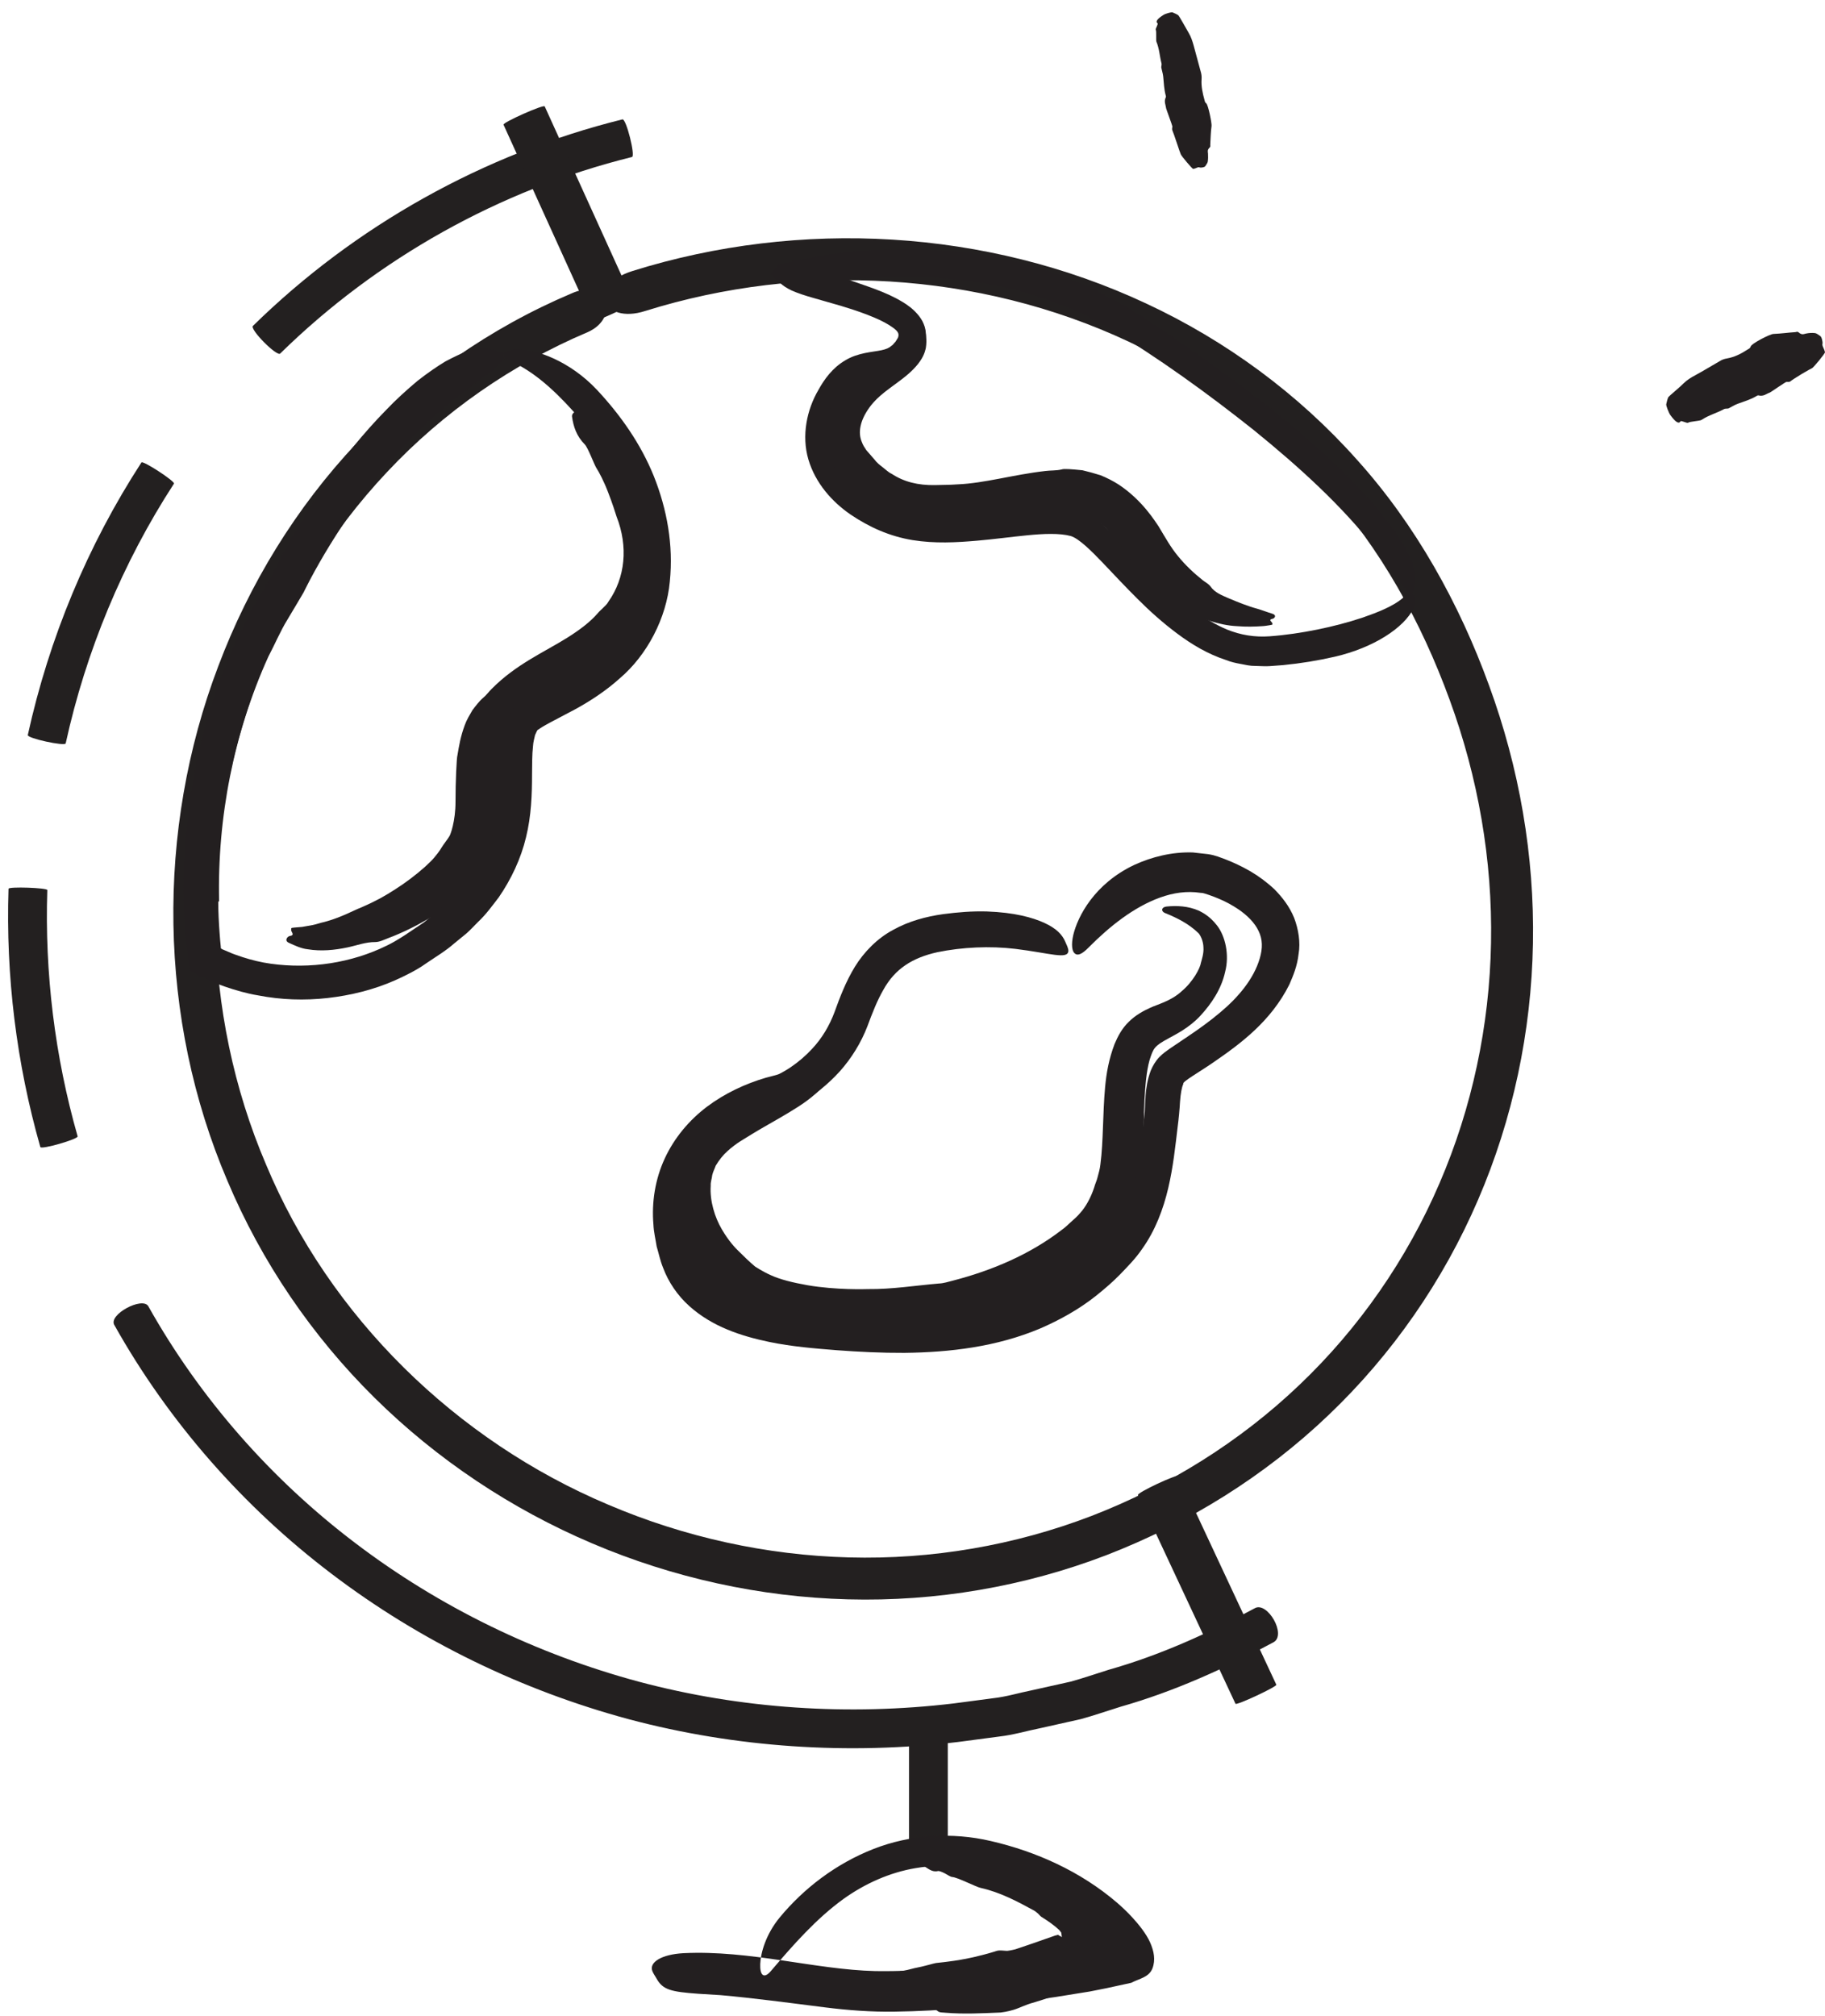 <?xml version="1.0" encoding="UTF-8"?> <svg xmlns="http://www.w3.org/2000/svg" viewBox="0 0 67 74" fill="none"> <g clip-path="url(#clip0_37_218)"> <path fill-rule="evenodd" clip-rule="evenodd" d="M34.436 68.675C34.207 68.727 34.08 68.58 33.831 68.439C33.748 68.394 33.635 68.217 33.713 68.148C33.783 68.087 33.877 68.009 33.959 67.962C34.036 67.918 34.118 67.876 34.205 67.839C34.325 67.746 35.867 67.657 36.364 67.771C36.857 67.828 37.332 67.966 37.798 68.136C38.269 68.321 38.739 68.517 39.199 68.781C39.431 68.907 39.657 69.051 39.879 69.225C39.989 69.312 40.102 69.383 40.209 69.492L40.429 69.707C40.516 69.793 40.607 69.878 40.671 69.966C40.802 70.121 40.867 70.297 40.96 70.461C41.032 70.629 41.157 70.793 41.172 70.958C41.203 71.243 41.267 71.492 41.29 71.785C41.306 71.927 41.324 72.069 41.34 72.209C41.364 72.365 41.349 72.425 41.356 72.538C40.669 72.632 39.916 72.739 39.411 72.933C39.304 72.966 39.249 72.981 39.199 73.002C39.144 73.024 39.092 73.052 39.046 73.095C38.971 73.164 38.475 73.344 37.946 73.502C37.678 73.568 37.425 73.705 37.203 73.77C36.981 73.836 36.805 73.859 36.739 73.867C36.072 73.894 35.397 73.932 34.709 73.875C34.611 73.861 34.505 73.883 34.415 73.808C34.211 73.641 34.002 73.645 33.792 73.613C33.503 73.58 33.207 73.477 32.944 73.331C32.808 73.262 32.712 73.087 32.61 72.972C32.519 72.862 32.642 72.736 32.688 72.721C32.823 72.696 32.762 72.58 32.778 72.509C32.784 72.484 32.791 72.451 32.804 72.431C32.81 72.419 32.916 72.396 33.065 72.346C33.203 72.335 33.389 72.286 33.571 72.239C33.93 72.174 34.291 72.057 34.363 72.05C34.372 72.05 34.498 72.035 34.687 72.014C34.878 71.987 35.131 71.961 35.395 71.906C35.921 71.812 36.48 71.644 36.592 71.605C36.71 71.571 36.846 71.602 36.978 71.604C36.992 71.603 37.109 71.588 37.274 71.547C37.435 71.493 37.647 71.421 37.859 71.349C38.288 71.2 38.715 71.05 38.747 71.039C38.782 71.038 38.864 71.004 38.844 71.013C38.847 71.015 38.858 71.032 38.95 71.078L38.959 71.082C38.987 71.096 38.988 71.09 38.991 71.089C38.971 71.05 38.973 71.031 38.971 71.001L38.963 70.951C38.945 70.913 38.997 70.972 38.884 70.836C38.691 70.655 38.468 70.504 38.227 70.352C38.185 70.323 38.153 70.278 38.115 70.242C38.065 70.198 38.014 70.152 37.956 70.121C37.355 69.792 36.71 69.451 36.013 69.296C35.855 69.27 35.135 68.894 34.948 68.892C34.897 68.886 34.794 68.821 34.688 68.76C34.587 68.71 34.481 68.665 34.436 68.675Z" fill="#231F20"></path> <path fill-rule="evenodd" clip-rule="evenodd" d="M21.465 16.308C21.169 16.009 21.05 15.661 21 15.287C20.985 15.167 21.144 15.05 21.247 15.124C21.447 15.268 21.654 15.412 21.845 15.579C21.901 15.631 22.349 16.088 22.804 16.673C23.268 17.248 23.71 17.983 23.887 18.392C24.249 19.165 24.452 20.086 24.339 21.028C24.235 21.986 23.792 22.899 23.204 23.597C22.58 24.355 21.824 24.821 21.151 25.233C20.849 25.419 20.55 25.581 20.262 25.735C19.768 25.998 19.331 26.299 19.029 26.648C18.711 27.013 18.6 27.332 18.525 27.898C18.498 28.069 18.473 28.25 18.506 28.43C18.519 28.505 18.516 28.739 18.513 29.098C18.506 29.451 18.502 29.946 18.394 30.495C18.287 31.046 18.037 31.599 17.783 31.977C17.526 32.362 17.3 32.591 17.202 32.688C16.707 33.13 16.256 33.407 15.764 33.703C15.276 33.986 14.773 34.239 14.243 34.437C14.094 34.495 13.938 34.574 13.782 34.577C13.417 34.575 13.101 34.702 12.756 34.774C12.283 34.874 11.787 34.922 11.298 34.842C11.057 34.816 10.828 34.706 10.611 34.608C10.415 34.522 10.563 34.368 10.633 34.356C10.841 34.326 10.693 34.217 10.69 34.142C10.689 34.117 10.687 34.082 10.7 34.063C10.706 34.051 10.864 34.039 11.091 34.021C11.205 34.002 11.337 33.978 11.478 33.953C11.618 33.925 11.766 33.869 11.915 33.838C12.512 33.682 13.086 33.367 13.206 33.331C13.22 33.32 13.429 33.241 13.73 33.089C14.033 32.944 14.421 32.709 14.801 32.447C15.179 32.184 15.549 31.88 15.797 31.632C16.016 31.415 16.171 31.179 16.207 31.115C16.298 30.966 16.411 30.838 16.498 30.692C16.533 30.652 16.724 30.146 16.723 29.422C16.721 28.704 16.765 27.787 16.793 27.726C16.853 27.371 16.905 27.041 17.06 26.622C17.129 26.424 17.241 26.245 17.343 26.067C17.466 25.908 17.588 25.739 17.736 25.614C17.853 25.519 17.946 25.386 18.051 25.284C18.957 24.368 19.997 23.93 20.849 23.392C21.284 23.116 21.666 22.832 21.95 22.502C22.002 22.437 22.069 22.384 22.128 22.324C22.202 22.248 22.289 22.177 22.335 22.086C22.96 21.2 23.066 20.057 22.635 18.96C22.597 18.834 22.478 18.462 22.329 18.08C22.185 17.697 21.989 17.317 21.896 17.181C21.802 17.026 21.586 16.428 21.465 16.308Z" fill="#231F20"></path> <path fill-rule="evenodd" clip-rule="evenodd" d="M43.999 34.251C43.648 33.91 43.223 33.694 42.764 33.509C42.618 33.449 42.633 33.293 42.828 33.273C43.201 33.236 43.614 33.251 44.019 33.428C44.072 33.463 44.383 33.58 44.684 33.974C44.982 34.36 45.141 35.044 44.978 35.669C44.838 36.309 44.468 36.848 44.072 37.278C43.663 37.722 43.156 37.971 42.906 38.108C42.371 38.399 42.346 38.467 42.202 38.913C42.086 39.328 42.045 39.855 42.017 40.394C41.952 41.498 42.062 42.732 41.655 44.074C41.54 44.407 41.4 44.74 41.199 45.052C41.097 45.206 40.998 45.363 40.869 45.499L40.685 45.709L40.508 45.875C40.044 46.322 39.536 46.713 39.001 47.047C38.527 47.35 38.023 47.596 37.509 47.797C35.74 48.474 33.904 48.863 32.033 48.925C31.721 48.946 31.402 48.918 31.098 48.957C30.834 48.969 29.472 48.973 27.988 48.465C27.25 48.19 26.575 47.74 26.11 47.294C25.642 46.847 25.369 46.427 25.276 46.268C24.812 45.478 24.536 44.552 24.594 43.591L24.638 43.232C24.665 43.112 24.7 42.99 24.733 42.871C24.784 42.629 24.911 42.404 25.024 42.182C25.285 41.757 25.63 41.397 26.002 41.151C26.208 40.992 26.426 40.855 26.642 40.779C27.141 40.639 27.571 40.419 28.012 40.23C28.618 39.968 29.206 39.717 29.684 39.365C29.801 39.278 29.925 39.198 30.032 39.102C30.154 39.017 30.256 38.913 30.346 38.794C30.522 38.585 30.59 38.766 30.554 38.87C30.451 39.158 30.635 38.985 30.708 38.983C30.733 38.985 30.764 38.987 30.773 39.009C30.775 39.016 30.75 39.082 30.702 39.197C30.663 39.319 30.553 39.45 30.44 39.63C30.184 39.958 29.765 40.328 29.314 40.615C28.864 40.905 28.402 41.16 28.047 41.365C27.692 41.568 27.447 41.727 27.366 41.774C27.352 41.788 27.036 41.951 26.709 42.248C26.544 42.395 26.397 42.581 26.275 42.786C26.236 42.9 26.177 43.005 26.148 43.129C26.137 43.261 26.083 43.374 26.092 43.52C26.053 44.076 26.244 44.685 26.497 45.115C26.749 45.552 27.021 45.835 27.117 45.922C27.31 46.115 27.508 46.308 27.722 46.488C27.752 46.502 27.963 46.654 28.302 46.806C28.639 46.961 29.101 47.076 29.644 47.172C30.701 47.354 31.795 47.316 31.876 47.314C32.743 47.324 33.601 47.184 34.468 47.11C34.641 47.104 34.81 47.048 34.979 47.005C36.424 46.632 37.819 46.036 38.972 45.147C39.127 45.042 39.252 44.904 39.392 44.784C39.542 44.657 39.644 44.537 39.74 44.422C39.927 44.176 40.069 43.892 40.173 43.575C40.203 43.455 40.261 43.346 40.291 43.221C40.333 43.066 40.38 42.908 40.398 42.74C40.511 41.868 40.479 40.916 40.571 39.9C40.618 39.388 40.709 38.87 40.919 38.318C41.035 38.044 41.187 37.747 41.444 37.501C41.691 37.255 41.989 37.097 42.224 36.991C42.466 36.873 42.985 36.748 43.376 36.387C43.806 36.029 44.062 35.529 44.089 35.336C44.115 35.229 44.199 35.001 44.181 34.77C44.176 34.539 44.069 34.323 43.999 34.251Z" fill="#231F20"></path> <path fill-rule="evenodd" clip-rule="evenodd" d="M20.981 10.77C18.007 12.028 15.295 13.917 13.084 16.275C10.868 18.631 9.149 21.437 8.012 24.455C5.717 30.487 5.808 37.397 8.35 43.343C9.602 46.316 11.454 49.036 13.749 51.302C16.043 53.57 18.773 55.388 21.739 56.648C24.704 57.911 27.907 58.618 31.134 58.702C34.359 58.789 37.606 58.236 40.621 57.079C43.63 55.917 46.426 54.179 48.765 51.947C51.107 49.719 52.985 47.01 54.261 44.042C55.541 41.077 56.221 37.859 56.278 34.634C56.339 31.407 55.775 28.18 54.666 25.157C53.577 22.159 51.976 19.267 49.811 16.867C47.661 14.453 45.004 12.502 42.08 11.14C36.226 8.401 29.372 8.024 23.229 9.944C21.509 10.475 22.108 11.922 23.685 11.415C29.471 9.604 35.94 9.964 41.428 12.536C44.171 13.813 46.654 15.638 48.663 17.893C50.69 20.146 52.173 22.815 53.22 25.686C54.265 28.533 54.796 31.574 54.739 34.605C54.685 37.636 54.046 40.655 52.846 43.434C51.651 46.215 49.894 48.749 47.703 50.833C45.515 52.921 42.899 54.548 40.071 55.641C37.243 56.726 34.202 57.245 31.172 57.163C28.142 57.085 25.13 56.42 22.34 55.232C16.749 52.878 12.101 48.34 9.767 42.743C7.384 37.173 7.294 30.668 9.452 24.997C10.521 22.162 12.134 19.531 14.207 17.329C16.275 15.123 18.805 13.363 21.587 12.186C22.185 11.914 22.349 11.425 22.221 11.069C22.087 10.699 21.624 10.476 20.981 10.77Z" fill="#232020"></path> <path fill-rule="evenodd" clip-rule="evenodd" d="M22.85 4.382C17.765 5.643 13.032 8.287 9.288 11.96C9.149 12.079 10.17 13.102 10.286 12.977C13.845 9.485 18.354 6.963 23.203 5.762C23.334 5.726 22.987 4.337 22.85 4.382Z" fill="#232020"></path> <path fill-rule="evenodd" clip-rule="evenodd" d="M5.192 16.975C3.213 20.023 1.8 23.432 1.021 26.977C0.983 27.098 2.395 27.401 2.412 27.284C3.155 23.902 4.502 20.653 6.387 17.751C6.44 17.673 5.243 16.889 5.192 16.975Z" fill="#232020"></path> <path fill-rule="evenodd" clip-rule="evenodd" d="M0.313 32.622C0.209 35.816 0.603 39.026 1.48 42.099C1.5 42.209 2.887 41.806 2.85 41.708C2.013 38.777 1.638 35.715 1.737 32.669C1.743 32.586 0.312 32.534 0.313 32.622Z" fill="#232020"></path> <path fill-rule="evenodd" clip-rule="evenodd" d="M4.199 48.636C6.193 52.192 8.941 55.316 12.185 57.774C15.428 60.237 19.157 62.043 23.085 63.102C27.017 64.148 31.148 64.418 35.184 63.936L36.697 63.736C37.202 63.679 37.692 63.53 38.19 63.431L39.679 63.098C40.169 62.964 40.65 62.795 41.135 62.645C43.093 62.088 44.96 61.245 46.75 60.279C47.251 60.012 46.525 58.764 46.065 59.029C44.358 59.951 42.577 60.757 40.703 61.287C40.239 61.431 39.78 61.592 39.312 61.721L37.889 62.038C37.413 62.133 36.946 62.278 36.462 62.331L35.016 62.522C31.159 62.982 27.209 62.725 23.451 61.724C19.697 60.713 16.137 58.987 13.047 56.639C9.955 54.296 7.341 51.325 5.443 47.941C5.227 47.581 3.963 48.254 4.199 48.636Z" fill="#232020"></path> <path fill-rule="evenodd" clip-rule="evenodd" d="M8.012 33.09C8.014 33.474 8.033 33.857 8.061 34.237L8.083 34.522L8.106 34.755C8.11 34.778 8.098 34.813 8.127 34.82L8.16 34.841L8.397 34.942C8.558 35.017 8.73 35.069 8.898 35.128C9.238 35.238 9.589 35.324 9.948 35.373C11.381 35.572 12.895 35.348 14.192 34.711C14.657 34.488 15.108 34.156 15.565 33.853L16.194 33.342C16.405 33.172 16.575 32.97 16.771 32.79C17.412 32.115 17.902 31.329 18.129 30.438C18.373 29.541 18.338 28.592 18.379 27.498L18.423 27.068C18.457 26.913 18.484 26.762 18.531 26.606C18.606 26.453 18.641 26.273 18.783 26.11C18.91 25.934 19.067 25.827 19.194 25.735C19.693 25.419 20.137 25.221 20.57 24.971C21.428 24.49 22.202 23.906 22.714 23.125C23.665 21.75 23.55 19.841 22.981 18.258C22.601 17.226 22.026 16.257 21.316 15.402C20.6 14.573 19.777 13.742 18.844 13.301C18.697 13.229 18.607 13.201 18.544 13.162C18.482 13.123 18.45 13.078 18.454 13.035C18.459 12.992 18.5 12.948 18.589 12.906C18.678 12.86 18.818 12.822 18.987 12.827C19.685 12.806 20.932 13.261 21.916 14.309C22.779 15.233 23.523 16.286 24.007 17.486C24.484 18.686 24.728 19.999 24.591 21.342C24.468 22.686 23.762 24.041 22.747 24.904C22.25 25.349 21.703 25.709 21.157 26.012L20.354 26.436C20.229 26.503 20.096 26.57 19.992 26.633C19.873 26.695 19.786 26.767 19.751 26.785C19.716 26.798 19.697 26.872 19.643 26.98C19.617 27.109 19.576 27.227 19.568 27.392C19.532 27.693 19.537 28.057 19.532 28.418C19.532 29.151 19.506 29.95 19.311 30.734C19.123 31.52 18.768 32.269 18.314 32.931C18.071 33.248 17.834 33.575 17.546 33.843C17.406 33.981 17.274 34.13 17.127 34.258L16.677 34.626C16.355 34.91 15.993 35.121 15.645 35.359C15.31 35.6 14.903 35.801 14.513 35.977C13.722 36.328 12.879 36.534 12.03 36.631C11.181 36.727 10.318 36.699 9.478 36.535C9.057 36.466 8.643 36.345 8.238 36.206C8.033 36.135 7.846 36.05 7.634 35.961L7.22 35.748L7.014 35.642C6.968 35.633 6.972 35.587 6.965 35.55L6.946 35.435C6.918 35.252 6.883 35.048 6.867 34.882L6.827 34.502C6.804 34.249 6.785 33.996 6.774 33.744C6.748 33.239 6.736 32.735 6.75 32.23C6.764 31.223 6.844 30.217 6.996 29.222C7.218 27.713 7.601 26.224 8.138 24.793L8.573 23.734C8.731 23.387 8.909 23.049 9.076 22.706C9.233 22.359 9.442 22.039 9.632 21.71L9.922 21.219C9.987 21.123 10.073 20.915 10.161 20.755C11.257 18.674 12.524 16.728 14.185 15.038C14.544 14.661 14.925 14.317 15.331 13.976C15.719 13.673 16.059 13.442 16.353 13.265C16.658 13.104 16.911 12.984 17.125 12.9C17.56 12.743 17.859 12.76 18.114 12.836C18.232 12.872 18.373 12.896 18.451 12.949C18.583 13.038 18.494 13.215 18.242 13.45C18.118 13.571 17.946 13.693 17.744 13.84C17.548 14.002 17.316 14.177 17.05 14.36C16.286 14.952 15.552 15.6 14.871 16.326C14.197 17.06 13.565 17.852 12.977 18.687C12.393 19.523 11.844 20.404 11.367 21.308L11.195 21.644L11.177 21.681C11.167 21.7 11.149 21.742 11.133 21.766L11.047 21.911L10.95 22.076L10.557 22.735C10.288 23.17 10.092 23.648 9.852 24.101C8.592 26.877 7.973 29.99 8.044 33.086L8.012 33.09Z" fill="#231F20"></path> <path fill-rule="evenodd" clip-rule="evenodd" d="M31.521 10.213C31.459 10.213 31.383 10.215 31.286 10.227L31.207 10.238C31.177 10.238 31.145 10.252 31.174 10.265C31.201 10.282 31.236 10.294 31.275 10.309L31.907 10.53C32.235 10.647 32.563 10.774 32.895 10.947C33.063 11.039 33.23 11.13 33.4 11.264C33.55 11.375 33.806 11.621 33.909 11.886C34.025 12.155 34.017 12.468 33.89 12.731C33.871 12.802 33.826 12.863 33.788 12.927L33.697 13.072C33.639 13.162 33.553 13.249 33.478 13.335C33.141 13.699 32.606 13.821 32.28 13.862C31.674 13.931 31.41 14.069 31.102 14.495C30.808 14.91 30.593 15.408 30.563 15.884C30.474 16.735 30.995 17.567 31.78 18.107C32.167 18.382 32.612 18.601 33.073 18.759C33.509 18.91 34.002 18.958 34.501 18.965C35.507 18.98 36.543 18.795 37.615 18.676C38.154 18.623 38.705 18.561 39.312 18.66C39.61 18.701 39.953 18.846 40.194 19.026C40.437 19.205 40.64 19.393 40.837 19.584C41.524 20.263 42.146 20.959 42.829 21.582C43.508 22.201 44.239 22.761 45.034 23.102C45.553 23.312 46.068 23.394 46.618 23.354C47.2 23.311 47.78 23.224 48.352 23.109C48.923 22.993 49.489 22.848 50.034 22.665C50.563 22.481 51.139 22.257 51.487 21.96C51.53 21.918 51.562 21.885 51.587 21.867C51.59 21.859 51.631 21.845 51.637 21.846C51.661 21.849 51.718 21.815 51.762 21.8C51.808 21.786 51.864 21.79 51.935 21.883C51.953 21.927 51.965 21.991 51.966 22.076C51.954 22.146 51.932 22.236 51.893 22.329C51.548 23.044 50.421 23.776 49.012 24.102C48.385 24.246 47.751 24.349 47.111 24.412L46.629 24.448C46.471 24.462 46.264 24.445 46.084 24.442C45.894 24.445 45.717 24.402 45.536 24.367C45.355 24.335 45.178 24.293 45.014 24.227C44.332 24.005 43.742 23.647 43.216 23.253C42.687 22.859 42.206 22.427 41.761 21.981C41.313 21.537 40.889 21.08 40.473 20.644C40.065 20.219 39.614 19.769 39.312 19.675C38.901 19.562 38.297 19.589 37.709 19.648C37.113 19.706 36.496 19.792 35.865 19.846C35.111 19.911 34.321 19.955 33.503 19.824C32.662 19.685 31.921 19.355 31.227 18.886C30.544 18.417 29.934 17.732 29.677 16.862C29.421 15.987 29.621 15.036 30.044 14.315C30.262 13.92 30.562 13.501 31.03 13.227C31.496 12.941 32.042 12.923 32.358 12.855C32.526 12.819 32.636 12.776 32.732 12.69C32.786 12.66 32.824 12.589 32.876 12.542L32.937 12.444C32.946 12.429 32.959 12.414 32.967 12.396C33.026 12.23 32.97 12.137 32.623 11.92C32.314 11.734 31.942 11.584 31.564 11.45L31.279 11.353L30.851 11.22L29.897 10.946C29.576 10.857 29.285 10.761 29.068 10.664C28.855 10.565 28.735 10.472 28.637 10.386C28.534 10.294 28.432 10.237 28.331 10.098C28.322 10.086 28.302 10.04 28.309 10.031L28.335 10.002L28.39 9.944C28.428 9.907 28.461 9.857 28.497 9.814C28.52 9.783 28.546 9.754 28.57 9.72C28.884 9.643 29.195 9.565 29.543 9.501C29.869 9.426 30.231 9.372 30.602 9.323L31.149 9.248L31.619 9.207C31.869 9.184 32.12 9.167 32.371 9.162C33.375 9.114 34.383 9.15 35.383 9.271C36.95 9.455 38.503 9.861 39.944 10.522C41.4 11.187 42.667 12.104 43.936 12.977C45.896 14.368 47.785 15.798 49.487 17.5C49.856 17.88 50.22 18.252 50.566 18.665C51.831 20.216 52.012 20.922 51.938 21.409C51.919 21.522 51.91 21.661 51.873 21.732C51.716 21.972 51.389 21.292 50.55 20.212C49.306 18.598 47.715 17.155 46.038 15.793C44.352 14.452 42.534 13.135 40.678 12.024C39.321 11.231 37.806 10.702 36.237 10.419C35.454 10.268 34.653 10.203 33.852 10.163C33.45 10.167 33.048 10.142 32.646 10.168L32.043 10.194L31.527 10.238L31.521 10.213Z" fill="#231F20"></path> <path fill-rule="evenodd" clip-rule="evenodd" d="M26.75 47.357C27.927 48.017 29.511 48.163 31.092 48.279C32.667 48.392 34.235 48.413 35.731 48.141C36.827 47.952 37.846 47.535 38.77 46.981C39.179 46.738 39.564 46.453 39.923 46.136C40.275 45.819 40.639 45.463 40.894 45.117C41.43 44.398 41.692 43.478 41.837 42.499C41.909 42.007 41.957 41.5 42.007 40.982C42.07 40.525 41.995 39.965 42.248 39.293C42.318 39.127 42.414 38.955 42.556 38.804C42.716 38.642 42.826 38.577 42.939 38.493L43.592 38.053C44.015 37.769 44.421 37.478 44.796 37.16C45.462 36.604 46.028 35.929 46.248 35.179C46.36 34.801 46.355 34.48 46.206 34.172C46.063 33.867 45.786 33.592 45.457 33.37C45.243 33.227 45.013 33.099 44.765 32.995C44.643 32.942 44.517 32.894 44.391 32.85L44.205 32.79C44.163 32.775 44.136 32.776 44.066 32.77C43.575 32.695 43.073 32.768 42.59 32.943C41.622 33.293 40.739 33.997 39.961 34.781C39.719 35.028 39.563 35.086 39.46 34.998C39.354 34.917 39.322 34.669 39.402 34.319C39.563 33.642 40.172 32.441 41.642 31.745C42.285 31.451 43.024 31.264 43.789 31.288L44.362 31.352C44.652 31.4 44.791 31.473 44.955 31.528C45.279 31.652 45.592 31.8 45.901 31.978C46.209 32.158 46.51 32.38 46.794 32.646C47.072 32.931 47.337 33.264 47.509 33.685C47.669 34.103 47.749 34.587 47.674 35.016C47.623 35.46 47.486 35.788 47.333 36.141C46.654 37.488 45.555 38.3 44.536 39C44.051 39.337 43.377 39.716 43.444 39.781C43.382 39.909 43.342 40.151 43.322 40.43C43.307 40.707 43.272 41.081 43.235 41.358C43.148 42.08 43.071 42.834 42.889 43.606C42.709 44.373 42.415 45.167 41.922 45.852C41.68 46.207 41.395 46.489 41.125 46.772C40.85 47.054 40.545 47.314 40.236 47.562C39.612 48.058 38.91 48.447 38.188 48.76C36.583 49.437 34.86 49.637 33.2 49.655C32.366 49.659 31.54 49.619 30.72 49.558C29.908 49.493 29.073 49.427 28.239 49.254C27.224 49.042 26.157 48.703 25.302 47.934C24.88 47.555 24.541 47.064 24.343 46.531C24.234 46.266 24.187 46.012 24.108 45.752C24.067 45.485 24 45.222 23.989 44.949C23.918 44.13 24.053 43.276 24.405 42.52C24.754 41.762 25.305 41.111 25.954 40.621C26.606 40.132 27.345 39.785 28.109 39.559C28.279 39.511 28.55 39.449 28.599 39.422C28.73 39.358 28.892 39.263 29.031 39.169C29.318 38.974 29.583 38.747 29.816 38.494C30.183 38.103 30.454 37.639 30.637 37.149C30.835 36.599 31.053 36.027 31.385 35.483C31.719 34.941 32.207 34.439 32.795 34.127C33.377 33.804 34.008 33.64 34.62 33.553C35.161 33.482 35.682 33.439 36.23 33.454C37.243 33.49 37.911 33.676 38.346 33.876C38.783 34.078 38.993 34.301 39.104 34.555C39.154 34.672 39.224 34.803 39.223 34.901C39.207 35.229 38.548 34.983 37.275 34.827C36.344 34.715 35.326 34.763 34.416 34.949C33.491 35.154 32.857 35.56 32.432 36.327C32.208 36.714 32.036 37.152 31.844 37.669C31.61 38.276 31.261 38.842 30.83 39.324C30.393 39.804 29.899 40.207 29.313 40.528L29.194 40.589C29.141 40.616 29.074 40.648 29.012 40.672L28.726 40.752L28.381 40.846C28.16 40.928 27.932 40.998 27.724 41.103C27.095 41.393 26.525 41.789 26.109 42.292C25.694 42.796 25.427 43.39 25.336 44.029C25.243 44.665 25.352 45.365 25.575 46.007C25.778 46.564 26.177 47.007 26.762 47.326L26.75 47.357Z" fill="#231F20"></path> <path fill-rule="evenodd" clip-rule="evenodd" d="M34.796 68.017V63.9C34.806 63.853 33.362 63.853 33.372 63.9V68.017C33.368 68.054 34.799 68.054 34.796 68.017Z" fill="#232020"></path> <path fill-rule="evenodd" clip-rule="evenodd" d="M37.358 72.017C37.962 71.945 38.567 71.865 39.17 71.773C39.471 71.729 39.772 71.675 40.075 71.638L40.529 71.575C40.557 71.558 40.596 71.58 40.616 71.559C40.67 71.556 40.769 71.577 40.777 71.505C40.782 71.448 40.754 71.394 40.723 71.34C40.699 71.302 40.691 71.29 40.64 71.234C40.547 71.126 40.443 71.022 40.337 70.918C40.123 70.714 39.895 70.516 39.657 70.329C37.981 69.006 35.764 68.201 33.611 68.568C32.661 68.727 31.753 69.136 30.968 69.697C29.96 70.428 29.126 71.378 28.299 72.347C28.041 72.649 27.893 72.496 27.91 72.085C27.926 71.678 28.116 70.997 28.622 70.382C29.516 69.299 30.701 68.401 32.063 67.866C33.428 67.329 34.963 67.244 36.364 67.57C38.039 67.955 39.672 68.69 41.007 69.834C41.201 70.002 41.388 70.18 41.567 70.374C41.808 70.636 42.078 70.972 42.223 71.293C42.365 71.619 42.428 71.933 42.309 72.248C42.178 72.581 41.821 72.621 41.533 72.776L40.642 72.97L40.013 73.095L38.744 73.299C37.636 73.466 36.523 73.598 35.407 73.701C34.562 73.778 33.709 73.823 32.853 73.835C31.991 73.85 31.116 73.783 30.276 73.677C28.967 73.512 27.699 73.34 26.453 73.229C26.18 73.212 25.912 73.196 25.638 73.179C24.631 73.106 24.332 73.035 24.102 72.618C24.05 72.525 23.98 72.432 23.947 72.339C23.831 72.03 24.271 71.734 25.095 71.689C27.538 71.57 29.918 72.292 32.13 72.346C33.807 72.368 35.604 72.214 37.35 71.981L37.358 72.017Z" fill="#231F20"></path> <path fill-rule="evenodd" clip-rule="evenodd" d="M42.495 0.854C42.406 0.786 42.506 0.68 42.716 0.546C42.783 0.502 43.005 0.438 43.045 0.454C43.12 0.485 43.195 0.518 43.253 0.556C43.288 0.579 43.544 1.044 43.636 1.201C43.727 1.353 43.779 1.515 43.824 1.679L44.093 2.673C44.111 2.747 44.118 2.823 44.113 2.902C44.093 3.171 44.152 3.422 44.22 3.672C44.232 3.713 44.233 3.757 44.281 3.79C44.358 3.845 44.492 4.529 44.479 4.622C44.447 4.856 44.445 5.085 44.431 5.315C44.428 5.348 44.448 5.379 44.407 5.417C44.315 5.505 44.344 5.569 44.349 5.639C44.354 5.736 44.355 5.833 44.34 5.933C44.332 5.984 44.285 6.042 44.25 6.098C44.218 6.149 44.067 6.159 44.047 6.148C43.992 6.117 43.93 6.167 43.87 6.184C43.85 6.19 43.823 6.198 43.806 6.2C43.772 6.204 43.367 5.722 43.349 5.663C43.334 5.65 43.084 4.873 43.041 4.788C43.021 4.743 43.035 4.691 43.041 4.641C43.043 4.616 42.815 4.005 42.812 3.98C42.795 3.848 42.725 3.726 42.797 3.576C42.812 3.547 42.801 3.521 42.794 3.495C42.735 3.275 42.727 3.044 42.705 2.817C42.694 2.7 42.655 2.59 42.633 2.477C42.629 2.456 42.638 2.432 42.64 2.411C42.642 2.383 42.649 2.354 42.642 2.329C42.573 2.065 42.562 1.785 42.455 1.532C42.432 1.473 42.464 1.156 42.43 1.09C42.412 1.053 42.531 0.881 42.495 0.854Z" fill="#231F20"></path> <path fill-rule="evenodd" clip-rule="evenodd" d="M61.693 15.466C61.63 15.579 61.492 15.471 61.318 15.228C61.262 15.15 61.162 14.886 61.172 14.838C61.193 14.745 61.214 14.655 61.243 14.585C61.262 14.544 61.679 14.207 61.809 14.07C61.937 13.944 62.085 13.855 62.237 13.773C62.546 13.606 62.849 13.419 63.163 13.239C63.232 13.198 63.309 13.172 63.393 13.158C63.68 13.109 63.928 12.98 64.166 12.824C64.207 12.798 64.253 12.784 64.272 12.718C64.297 12.61 64.999 12.25 65.116 12.256C65.39 12.245 65.65 12.207 65.916 12.19C65.953 12.187 65.984 12.157 66.035 12.202C66.155 12.306 66.22 12.259 66.297 12.244C66.403 12.221 66.516 12.213 66.631 12.225C66.689 12.231 66.761 12.29 66.828 12.335C66.888 12.376 66.919 12.58 66.91 12.606C66.884 12.681 66.947 12.763 66.974 12.843C66.983 12.87 66.996 12.906 67 12.928C67.002 12.978 66.579 13.488 66.529 13.511C66.525 13.513 66.478 13.538 66.408 13.575C66.338 13.615 66.246 13.668 66.151 13.723C65.963 13.838 65.77 13.96 65.734 13.994C65.696 14.027 65.637 14.016 65.584 14.017C65.559 14.013 65.006 14.396 64.98 14.406C64.848 14.451 64.745 14.559 64.565 14.514C64.529 14.505 64.507 14.524 64.483 14.538C64.274 14.664 64.034 14.733 63.799 14.819C63.68 14.862 63.572 14.934 63.458 14.99C63.438 14.999 63.409 14.995 63.385 14.998C63.355 15.002 63.321 15.001 63.295 15.015C63.029 15.161 62.727 15.238 62.467 15.412C62.408 15.454 62.04 15.467 61.972 15.516C61.934 15.544 61.718 15.422 61.693 15.466Z" fill="#231F20"></path> <path fill-rule="evenodd" clip-rule="evenodd" d="M46.857 61.835L43.275 54.174C43.245 54.081 41.725 54.792 41.777 54.876L45.358 62.535C45.386 62.607 46.893 61.903 46.857 61.835Z" fill="#232020"></path> <path fill-rule="evenodd" clip-rule="evenodd" d="M23.266 11.099L19.998 3.906C19.971 3.818 18.438 4.5 18.486 4.578L21.762 11.789C21.788 11.857 23.299 11.163 23.266 11.099Z" fill="#232020"></path> <path fill-rule="evenodd" clip-rule="evenodd" d="M33.202 12.704C33.325 12.46 33.507 12.246 33.685 11.955C33.742 11.866 33.897 11.869 33.929 11.989C33.996 12.218 34.035 12.479 33.991 12.764C33.982 12.801 33.949 13.019 33.773 13.263C33.604 13.512 33.328 13.758 33.059 13.957C32.789 14.16 32.518 14.348 32.322 14.521C32.13 14.689 31.989 14.854 31.91 14.968C31.591 15.414 31.48 15.864 31.645 16.236C31.679 16.334 31.741 16.429 31.806 16.524L32.097 16.858C32.187 16.981 32.297 17.067 32.407 17.151C32.517 17.234 32.616 17.338 32.738 17.392C33.184 17.688 33.711 17.815 34.316 17.805C34.587 17.795 34.858 17.801 35.151 17.778C36.15 17.737 37.194 17.422 38.372 17.288C38.566 17.262 38.783 17.278 38.981 17.229C39.058 17.198 39.35 17.221 39.74 17.261C39.94 17.307 40.167 17.37 40.404 17.444C40.627 17.534 40.857 17.649 41.073 17.788C41.953 18.371 42.423 19.165 42.53 19.312C42.793 19.751 42.981 20.092 43.249 20.414C43.513 20.739 43.822 21.031 44.154 21.295C44.249 21.37 44.365 21.426 44.438 21.522C44.602 21.757 44.86 21.849 45.102 21.957C45.444 22.1 45.792 22.244 46.16 22.344C46.342 22.397 46.523 22.47 46.712 22.526C46.883 22.58 46.791 22.695 46.727 22.709C46.544 22.746 46.69 22.815 46.706 22.867C46.712 22.886 46.719 22.91 46.709 22.925C46.707 22.93 46.667 22.938 46.598 22.95C46.529 22.96 46.43 22.98 46.31 22.984C46.072 23 45.747 23.011 45.411 22.982C44.728 22.953 44.056 22.662 43.933 22.601C43.919 22.592 43.695 22.484 43.382 22.29C43.07 22.094 42.678 21.799 42.318 21.449C41.958 21.115 41.618 20.664 41.414 20.387C41.193 20.095 41.029 19.9 40.971 19.837C40.849 19.706 40.756 19.558 40.651 19.429C40.624 19.399 40.208 18.997 39.699 18.88C39.23 18.73 38.609 18.818 38.568 18.811C38.077 18.842 37.565 18.979 37.004 18.99C36.896 18.991 36.781 19.021 36.672 19.046C35.725 19.244 34.688 19.448 33.561 19.25C33.275 19.196 32.99 19.144 32.712 19.027C32.425 18.944 32.169 18.788 31.914 18.632C31.82 18.578 31.738 18.509 31.669 18.428C31.576 18.333 31.488 18.233 31.391 18.146C31.116 17.93 30.96 17.638 30.749 17.382C30.548 17.108 30.375 16.732 30.314 16.351C30.175 15.563 30.478 14.79 30.913 14.249C31.01 14.119 31.349 13.797 31.737 13.573C32.106 13.356 32.456 13.186 32.569 13.1C32.712 13.017 33.173 12.834 33.202 12.704Z" fill="#231F20"></path> </g> <defs> <clipPath id="clip0_37_218"> <rect width="16.75" height="18.5" fill="white" transform="scale(4)"></rect> </clipPath> </defs> </svg> 